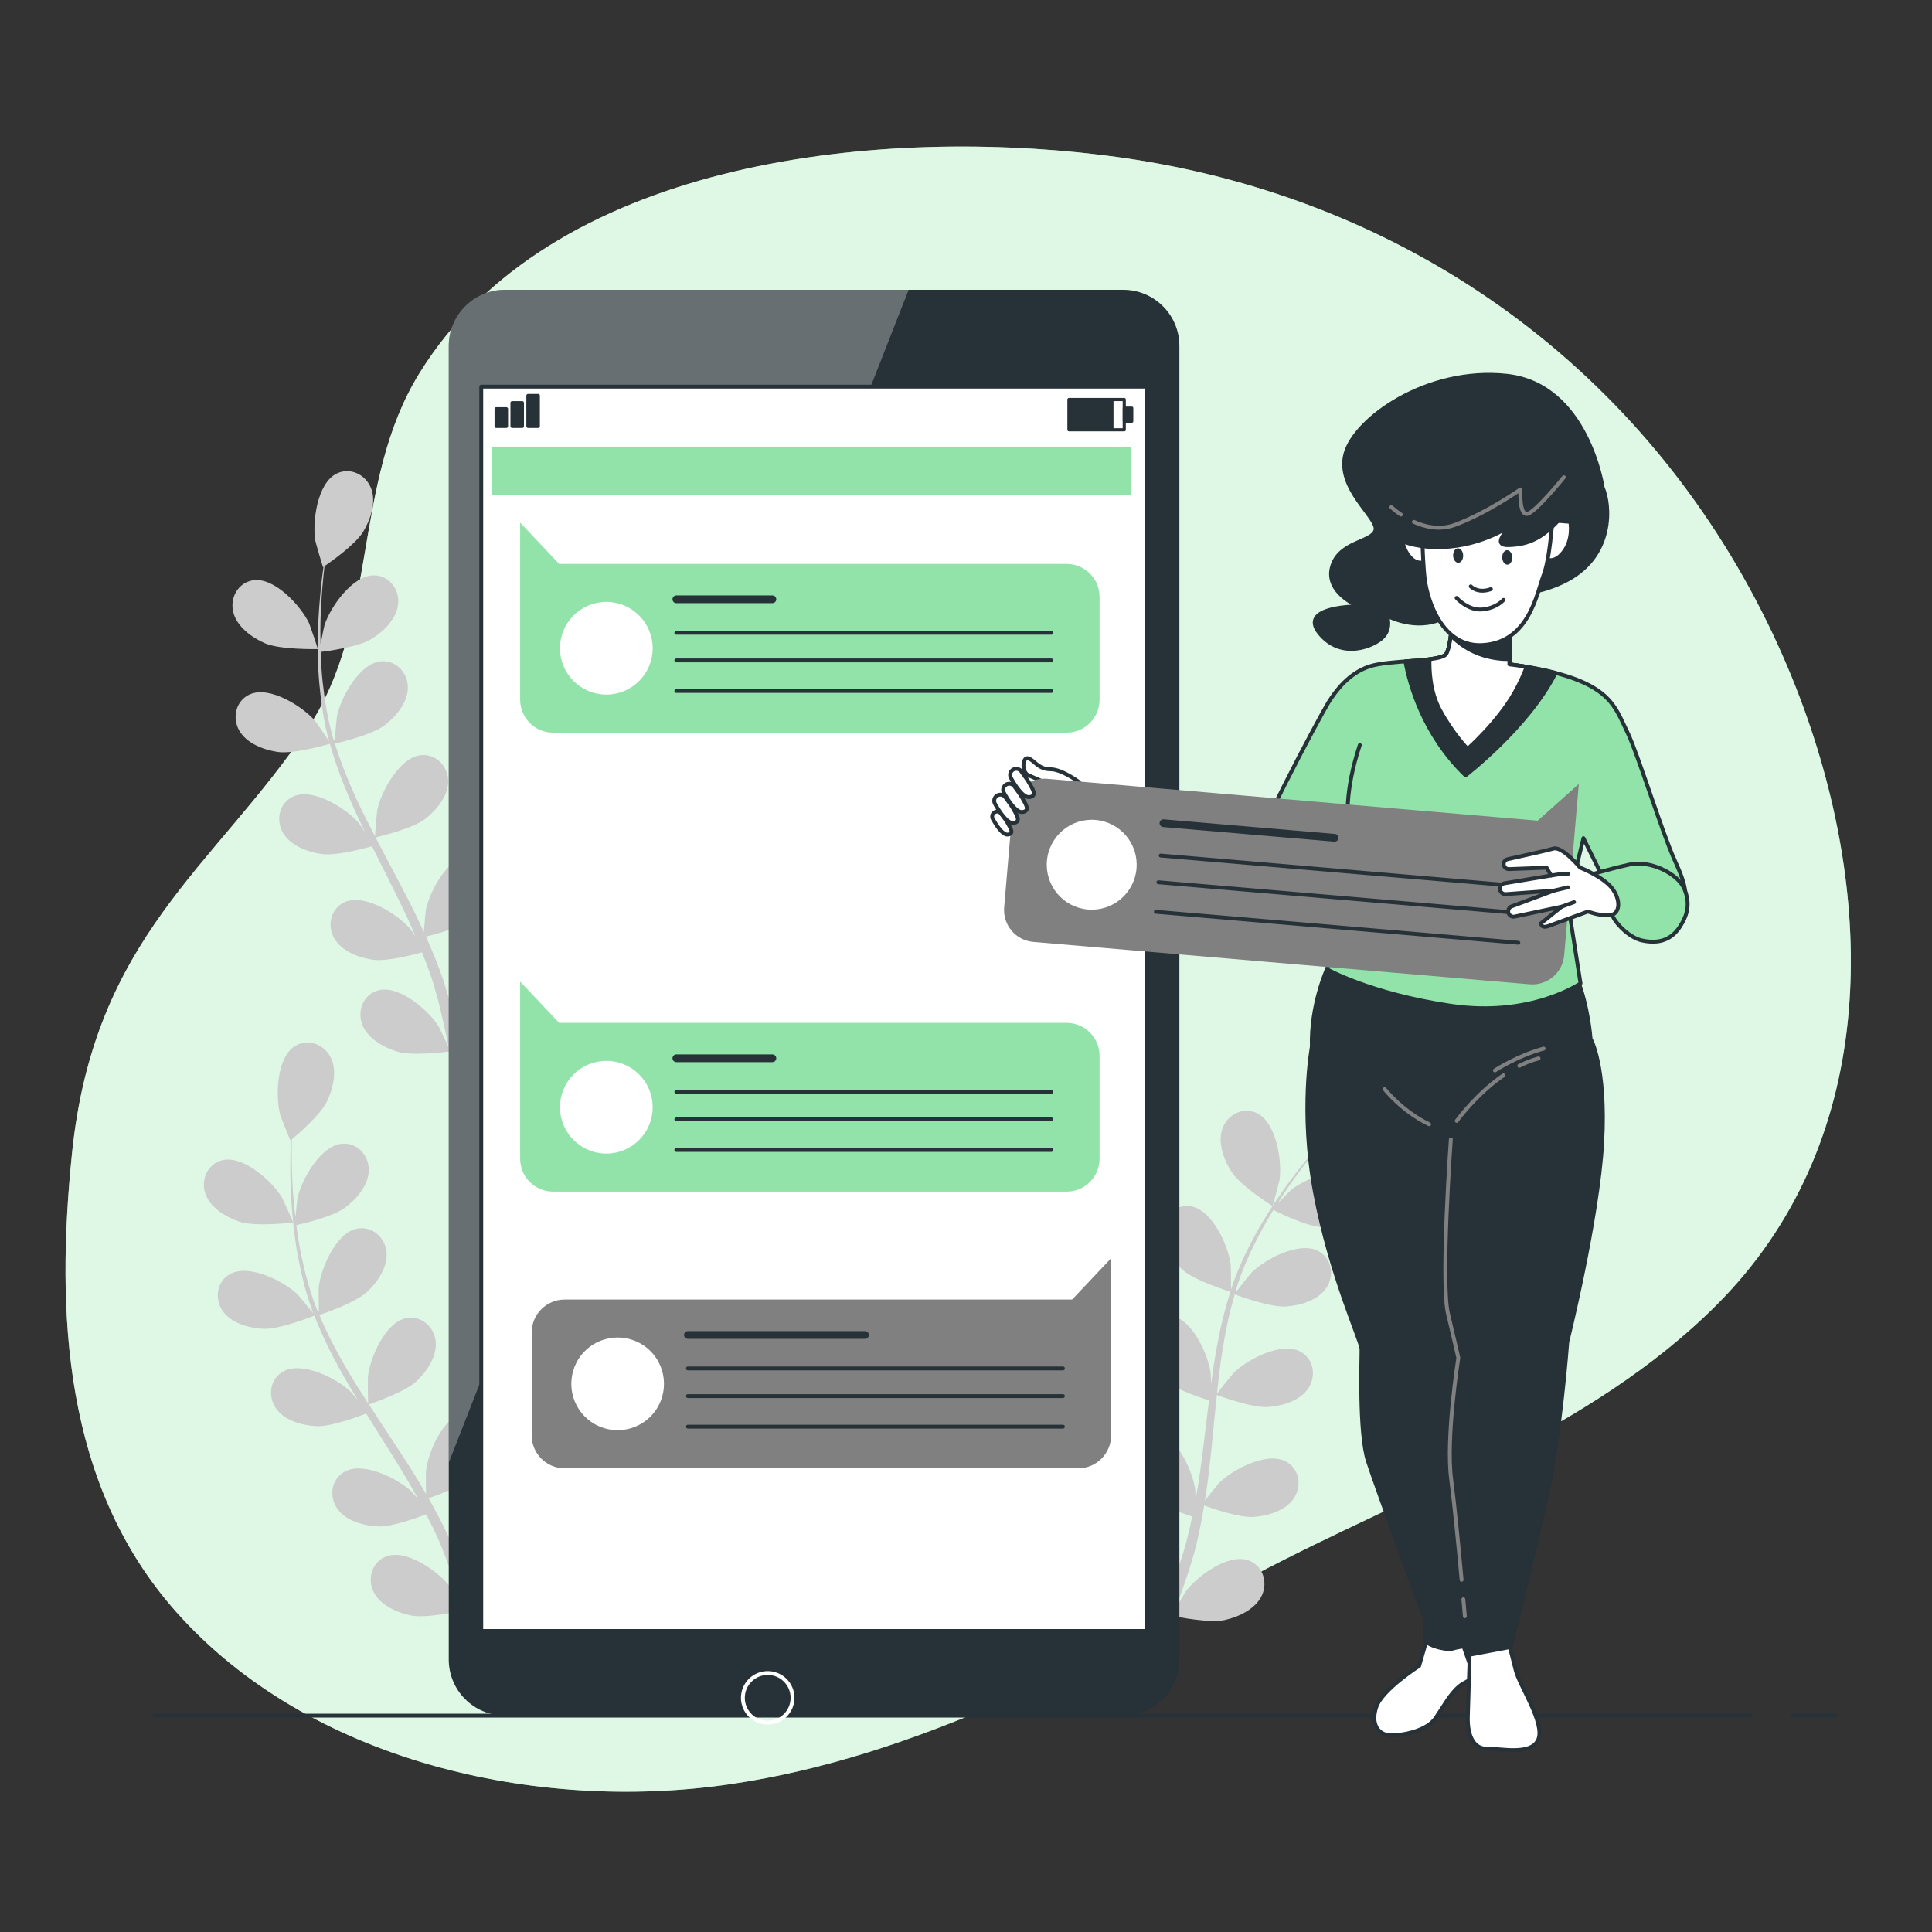 <svg xmlns="http://www.w3.org/2000/svg" xmlns:xlink="http://www.w3.org/1999/xlink" x="0px" y="0px" viewBox="0 0 500 500" style="enable-background:new 0 0 500 500;" xml:space="preserve"><rect x="0" y="0" width="500" height="500" fill="#333333" stroke="none"/><g id="Background_Simple">	<g>		<path style="fill:#92E3A9;" d="M466.948,183.652c-2.807-7.763-6.033-15.326-9.603-22.596   C425.688,96.581,366.692,52.86,294.061,41.366c-3.13-0.495-6.271-0.931-9.419-1.31c-59.279-7.131-142.276,1.768-176.112,56.567   c-17.573,28.461-10.362,64.348-28.999,92.04c-24.128,35.85-55.149,53.775-60.894,109.79c-4.227,41.212-2.252,85.743,26.885,118.62   c34.34,38.747,93.269,52.087,143.605,44.652c48.86-7.216,92.6-31.34,135.336-54.002c40.56-21.509,86.954-37.13,119.816-70.035   C485.723,296.188,485.687,235.479,466.948,183.652z"></path>		<path style="opacity:0.7;fill:#FFFFFF;" d="M466.948,183.652c-2.807-7.763-6.033-15.326-9.603-22.596   C425.688,96.581,366.692,52.86,294.061,41.366c-3.13-0.495-6.271-0.931-9.419-1.31c-59.279-7.131-142.276,1.768-176.112,56.567   c-17.573,28.461-10.362,64.348-28.999,92.04c-24.128,35.85-55.149,53.775-60.894,109.79c-4.227,41.212-2.252,85.743,26.885,118.62   c34.34,38.747,93.269,52.087,143.605,44.652c48.86-7.216,92.6-31.34,135.336-54.002c40.56-21.509,86.954-37.13,119.816-70.035   C485.723,296.188,485.687,235.479,466.948,183.652z"></path>	</g></g><g id="Plants">	<g>		<path style="fill:#CCCCCC;" d="M68.546,166.469c3.971,1.735,13.687,1.516,13.694,1.516c0.101-0.003-2.088-6.36-2.271-6.745   c-2.132-4.459-8.873-11.821-14.358-11.08c-3.951,0.534-6.149,4.489-5.256,8.209C61.265,162.168,65.163,164.991,68.546,166.469z"></path>		<path style="fill:#CCCCCC;" d="M166.81,168.606c0.085,0.054,1.767-6.456,1.826-6.879c0.681-4.895-0.879-14.754-5.863-17.162   c-3.59-1.734-7.604,0.352-8.912,3.947c-1.336,3.672,0.358,8.177,2.364,11.276C158.579,163.425,166.803,168.602,166.81,168.606z"></path>		<path style="fill:#CCCCCC;" d="M195.806,133.401c-5.503-0.592-12.042,6.949-14.053,11.464c-0.173,0.391-2.19,6.805-2.088,6.804   c0,0,0.094-0.001,0.117-0.001c-1.042,1.183-2.145,2.463-3.321,3.885c-2.152,2.644-4.561,5.652-6.961,9.102   c-2.407,3.441-4.926,7.248-7.217,11.498c-2.302,4.256-4.506,8.85-6.165,13.878c-0.019,0.057-0.031,0.118-0.05,0.175   c0.028-1.621-0.044-6.157-0.089-6.504c-0.635-4.901-4.743-13.999-10.186-15.005c-3.921-0.724-7.242,2.348-7.555,6.16   c-0.319,3.894,2.505,7.792,5.258,10.251c3.104,2.773,11.723,5.459,12.41,5.671c-1.536,4.803-2.722,9.856-3.641,15.036   c-0.528,2.961-0.969,5.96-1.372,8.972c-0.02-1.403-0.049-2.656-0.072-2.831c-0.635-4.901-4.744-13.998-10.186-15.004   c-3.921-0.725-7.242,2.347-7.554,6.16c-0.32,3.894,2.504,7.792,5.258,10.251c2.793,2.495,10.095,4.933,12.036,5.552   c-0.142,1.157-0.298,2.311-0.436,3.469c-0.664,5.554-1.302,11.101-2.095,16.521c-0.278,1.911-0.623,3.781-0.961,5.655   c-0.02-1.246-0.046-2.295-0.067-2.454c-0.635-4.902-4.744-13.999-10.187-15.005c-3.921-0.725-7.242,2.347-7.554,6.161   c-0.319,3.893,2.505,7.791,5.258,10.251c2.666,2.381,9.385,4.691,11.688,5.438c-0.404,1.908-0.805,3.819-1.282,5.65   c-0.355,1.243-0.61,2.463-1.034,3.692c-0.395,1.225-0.787,2.438-1.174,3.638c-0.832,2.285-1.675,4.649-2.543,6.858   c-0.591,1.541-1.183,2.998-1.775,4.468c0.3-1.898,0.807-5.627,0.814-5.943c0.076-3.283-1.09-8.621-3.41-12.372   c0.014-0.485-0.014-0.969-0.091-1.449c-0.607-3.777-4.156-6.583-8.009-5.556c-5.348,1.424-8.741,10.812-8.994,15.748   c-0.015,0.291,0.176,3.468,0.329,5.471c-0.269-1.164-0.517-2.296-0.809-3.49c-0.561-2.366-1.19-4.71-1.858-7.235   c-0.365-1.208-0.734-2.428-1.107-3.659c-0.343-1.23-0.863-2.485-1.292-3.742c-1.058-2.892-2.27-5.771-3.556-8.645   c2.07-0.497,9.396-2.364,12.338-4.621c2.928-2.247,6.034-5.924,6.006-9.83c-0.028-3.825-3.109-7.136-7.074-6.706   c-5.502,0.598-10.278,9.363-11.276,14.204c-0.063,0.302-0.389,3.855-0.53,5.811c-0.787-1.722-1.563-3.444-2.415-5.16   c-2.459-4.953-5.103-9.89-7.718-14.827c-0.803-1.512-1.582-3.027-2.371-4.542c0.739-0.168,9.495-2.2,12.79-4.728   c2.929-2.247,6.035-5.924,6.007-9.831c-0.028-3.826-3.11-7.136-7.074-6.706c-5.503,0.598-10.277,9.364-11.276,14.204   c-0.075,0.365-0.537,5.479-0.591,6.785c-1.733-3.336-3.429-6.677-4.967-10.038c-2.129-4.635-3.962-9.3-5.403-13.951   c0.344-0.078,9.492-2.157,12.868-4.746c2.929-2.247,6.035-5.924,6.007-9.831c-0.027-3.826-3.11-7.137-7.074-6.706   c-5.503,0.598-10.278,9.364-11.276,14.203c-0.066,0.318-0.422,4.217-0.547,6.073c-0.173,0.018-0.141,0.015-0.314,0.034   c-1.484-5.002-2.292-10.034-2.815-14.781c-0.308-2.749-0.45-5.394-0.53-7.97c1.743-0.212,9.701-1.272,12.996-3.267   c3.158-1.912,6.649-5.225,7.051-9.111c0.393-3.805-2.308-7.435-6.295-7.442c-5.535-0.01-11.243,8.178-12.768,12.879   c-0.083,0.255-0.638,2.948-1.015,4.914c-0.018-1.163-0.058-2.363-0.053-3.478c0.007-4.185,0.272-8.017,0.534-11.41   c0.164-1.928,0.352-3.667,0.543-5.294c1.602-1.101,8.004-5.62,9.972-8.849c1.921-3.152,3.493-7.701,2.059-11.335   c-1.406-3.558-5.474-5.535-9.016-3.705c-4.917,2.542-6.21,12.439-5.397,17.315c0.071,0.421,1.927,6.884,2.012,6.827   c0,0,0.078-0.053,0.097-0.066c-0.216,1.561-0.43,3.237-0.626,5.073c-0.337,3.393-0.686,7.23-0.785,11.432   c-0.109,4.198-0.11,8.763,0.324,13.57c0.428,4.82,1.124,9.868,2.514,14.977c0.016,0.058,0.04,0.116,0.055,0.173   c-0.87-1.368-3.433-5.111-3.662-5.376c-3.234-3.737-11.679-9.058-16.773-6.896c-3.671,1.559-4.746,5.953-2.903,9.306   c1.882,3.424,6.388,5.117,10.04,5.649c4.12,0.6,12.79-1.914,13.479-2.117c1.368,4.853,3.167,9.722,5.259,14.55   c1.192,2.761,2.479,5.506,3.805,8.24c-0.791-1.158-1.506-2.188-1.622-2.322c-3.234-3.738-11.68-9.058-16.774-6.895   c-3.671,1.559-4.745,5.953-2.902,9.305c1.882,3.424,6.387,5.117,10.04,5.65c3.706,0.54,11.141-1.455,13.102-2.009   c0.52,1.044,1.026,2.092,1.549,3.134c2.511,4.999,5.038,9.977,7.367,14.935c0.822,1.747,1.567,3.498,2.319,5.247   c-0.704-1.028-1.305-1.889-1.41-2.01c-3.234-3.737-11.679-9.059-16.773-6.895c-3.67,1.559-4.745,5.953-2.902,9.306   c1.882,3.424,6.387,5.117,10.041,5.649c3.537,0.516,10.416-1.264,12.749-1.912c0.715,1.814,1.436,3.63,2.047,5.42   c0.39,1.232,0.851,2.391,1.174,3.65c0.346,1.24,0.689,2.467,1.028,3.683c0.567,2.365,1.167,4.801,1.662,7.122   c0.357,1.611,0.667,3.154,0.984,4.706c-0.797-1.748-2.431-5.138-2.6-5.406c-2.63-4.184-10.171-10.723-15.535-9.357   c-3.864,0.985-5.592,5.165-4.278,8.758c1.342,3.67,5.538,6.026,9.068,7.106c3.887,1.188,12.492,0.102,13.566-0.041   c0.515,2.571,0.993,5.077,1.405,7.449c1.435,8.141,2.326,14.982,2.884,19.805h3.751c-0.015-0.11-0.028-0.208-0.043-0.321   c-0.671-4.875-1.726-11.821-3.369-20.087c-0.513-2.613-1.114-5.395-1.757-8.246c0.646-0.257,4.317-1.741,7.568-3.559   c2.833,3.067,10.092,6.658,11.032,7.115c-0.989,2.429-1.973,4.782-2.937,6.988c-3.294,7.582-6.325,13.779-8.52,18.109h4.117   c2.034-4.296,4.638-10.021,7.423-16.833c1.014-2.463,2.048-5.114,3.084-7.848c1.041,0.218,9.56,1.949,13.53,1.052   c3.601-0.814,7.961-2.851,9.573-6.41c1.578-3.485,0.166-7.783-3.614-9.052c-5.246-1.763-13.255,4.196-16.189,8.173   c-0.173,0.235-1.767,2.99-2.744,4.745c0.418-1.119,0.835-2.2,1.251-3.357c0.838-2.282,1.606-4.585,2.442-7.059   c0.362-1.209,0.727-2.43,1.095-3.663c0.392-1.215,0.652-2.548,0.987-3.834c0.713-2.996,1.29-6.066,1.803-9.173   c2,0.729,9.141,3.213,12.84,2.953c3.682-0.259,8.301-1.611,10.433-4.886c2.088-3.206,1.343-7.668-2.201-9.496   c-4.919-2.537-13.738,2.14-17.241,5.626c-0.219,0.217-2.451,3.001-3.648,4.554c0.294-1.87,0.597-3.734,0.832-5.635   c0.682-5.488,1.2-11.064,1.742-16.624c0.165-1.704,0.35-3.398,0.529-5.096c0.708,0.267,9.133,3.403,13.276,3.112   c3.682-0.258,8.301-1.611,10.434-4.886c2.087-3.206,1.343-7.668-2.201-9.495c-4.919-2.537-13.738,2.14-17.241,5.626   c-0.264,0.263-3.47,4.274-4.236,5.334c0.395-3.739,0.824-7.461,1.395-11.113c0.782-5.041,1.827-9.943,3.19-14.617   c0.33,0.126,9.107,3.438,13.351,3.14c3.683-0.259,8.301-1.611,10.434-4.886c2.088-3.206,1.343-7.668-2.201-9.496   c-4.92-2.537-13.738,2.14-17.24,5.626c-0.23,0.229-2.675,3.281-3.805,4.761c-0.154-0.08-0.126-0.065-0.281-0.146   c1.521-4.989,3.624-9.631,5.805-13.879c1.259-2.463,2.6-4.747,3.955-6.939c1.571,0.785,8.793,4.291,12.641,4.445   c3.689,0.147,8.428-0.69,10.907-3.71c2.427-2.958,2.177-7.475-1.145-9.681c-4.611-3.062-13.889,0.619-17.754,3.699   c-0.21,0.168-2.158,2.107-3.557,3.54c0.627-0.98,1.255-2.003,1.874-2.93c2.315-3.487,4.65-6.537,6.74-9.222   c1.201-1.517,2.316-2.865,3.374-4.115c1.944-0.035,9.775-0.272,13.199-1.879c3.341-1.569,7.162-4.496,7.97-8.319   C202.074,137.722,199.771,133.828,195.806,133.401z"></path>	</g>	<g>		<path style="fill:#CCCCCC;" d="M231.064,309.987c3.971,1.735,13.687,1.516,13.694,1.516c0.101-0.003-2.088-6.36-2.271-6.745   c-2.132-4.459-8.873-11.821-14.358-11.08c-3.951,0.534-6.149,4.489-5.256,8.209C223.783,305.686,227.681,308.509,231.064,309.987z   "></path>		<path style="fill:#CCCCCC;" d="M329.328,312.124c0.085,0.054,1.767-6.456,1.826-6.879c0.681-4.895-0.879-14.754-5.863-17.162   c-3.59-1.734-7.604,0.352-8.912,3.946c-1.336,3.672,0.358,8.177,2.364,11.276C321.098,306.943,329.322,312.12,329.328,312.124z"></path>		<path style="fill:#CCCCCC;" d="M358.324,276.919c-5.503-0.592-12.042,6.949-14.053,11.464c-0.173,0.391-2.19,6.805-2.088,6.804   c0,0,0.095-0.001,0.117-0.001c-1.042,1.182-2.145,2.462-3.321,3.885c-2.152,2.644-4.56,5.652-6.961,9.102   c-2.407,3.441-4.926,7.249-7.217,11.498c-2.302,4.256-4.507,8.85-6.165,13.878c-0.019,0.057-0.031,0.118-0.05,0.175   c0.028-1.621-0.044-6.157-0.089-6.504c-0.635-4.901-4.743-13.999-10.186-15.005c-3.921-0.724-7.242,2.348-7.555,6.16   c-0.319,3.894,2.504,7.792,5.258,10.251c3.104,2.773,11.723,5.459,12.41,5.671c-1.536,4.803-2.722,9.856-3.641,15.036   c-0.528,2.961-0.969,5.96-1.372,8.972c-0.02-1.403-0.049-2.656-0.072-2.831c-0.635-4.901-4.744-13.998-10.186-15.004   c-3.921-0.725-7.242,2.347-7.554,6.16c-0.32,3.894,2.504,7.792,5.258,10.251c2.793,2.495,10.095,4.933,12.036,5.552   c-0.142,1.157-0.298,2.311-0.436,3.469c-0.664,5.554-1.302,11.101-2.095,16.521c-0.278,1.911-0.623,3.781-0.961,5.655   c-0.02-1.246-0.046-2.295-0.067-2.454c-0.635-4.902-4.744-13.999-10.187-15.005c-3.921-0.725-7.242,2.347-7.554,6.161   c-0.319,3.893,2.505,7.792,5.258,10.251c2.666,2.381,9.385,4.691,11.688,5.438c-0.404,1.908-0.805,3.819-1.282,5.65   c-0.355,1.243-0.609,2.463-1.034,3.692c-0.395,1.225-0.787,2.438-1.174,3.639c-0.832,2.285-1.675,4.649-2.543,6.858   c-0.591,1.541-1.183,2.998-1.775,4.468c0.3-1.898,0.807-5.627,0.814-5.943c0.076-3.283-1.09-8.621-3.41-12.372   c0.014-0.485-0.014-0.969-0.091-1.449c-0.607-3.777-4.156-6.582-8.009-5.556c-5.348,1.424-8.741,10.812-8.994,15.748   c-0.015,0.291,0.176,3.468,0.329,5.471c-0.269-1.164-0.517-2.296-0.809-3.49c-0.561-2.366-1.19-4.71-1.858-7.235   c-0.365-1.207-0.735-2.427-1.108-3.659c-0.343-1.23-0.863-2.485-1.292-3.742c-1.058-2.892-2.271-5.771-3.556-8.645   c2.07-0.496,9.396-2.363,12.338-4.621c2.928-2.247,6.034-5.924,6.006-9.831c-0.028-3.825-3.109-7.137-7.074-6.706   c-5.502,0.598-10.278,9.363-11.276,14.204c-0.063,0.302-0.389,3.855-0.53,5.811c-0.787-1.722-1.563-3.444-2.415-5.159   c-2.459-4.953-5.103-9.89-7.718-14.827c-0.803-1.512-1.582-3.027-2.371-4.542c0.739-0.168,9.495-2.2,12.79-4.728   c2.929-2.247,6.035-5.924,6.007-9.831c-0.028-3.826-3.11-7.136-7.074-6.706c-5.503,0.598-10.277,9.364-11.276,14.203   c-0.075,0.365-0.537,5.479-0.591,6.785c-1.733-3.336-3.429-6.677-4.967-10.038c-2.129-4.635-3.962-9.3-5.403-13.951   c0.344-0.078,9.492-2.157,12.868-4.746c2.929-2.247,6.035-5.924,6.007-9.831c-0.027-3.826-3.11-7.137-7.074-6.706   c-5.503,0.598-10.278,9.363-11.276,14.203c-0.066,0.318-0.422,4.216-0.547,6.073c-0.173,0.018-0.141,0.015-0.314,0.034   c-1.484-5.002-2.292-10.034-2.815-14.781c-0.309-2.749-0.45-5.394-0.53-7.97c1.743-0.212,9.701-1.272,12.996-3.267   c3.158-1.912,6.649-5.225,7.051-9.111c0.393-3.805-2.308-7.435-6.295-7.442c-5.535-0.01-11.243,8.178-12.768,12.879   c-0.083,0.255-0.638,2.948-1.015,4.914c-0.018-1.163-0.058-2.363-0.053-3.478c0.007-4.185,0.272-8.017,0.534-11.41   c0.164-1.928,0.352-3.667,0.543-5.293c1.602-1.101,8.003-5.62,9.972-8.849c1.922-3.152,3.493-7.701,2.059-11.335   c-1.405-3.559-5.474-5.535-9.016-3.705c-4.917,2.542-6.21,12.439-5.397,17.315c0.071,0.421,1.927,6.884,2.012,6.827   c0,0,0.078-0.053,0.097-0.066c-0.216,1.561-0.43,3.237-0.626,5.073c-0.337,3.393-0.686,7.23-0.785,11.432   c-0.109,4.198-0.11,8.763,0.323,13.57c0.428,4.82,1.124,9.868,2.514,14.977c0.016,0.058,0.04,0.116,0.055,0.173   c-0.87-1.368-3.433-5.111-3.662-5.376c-3.234-3.737-11.679-9.058-16.773-6.896c-3.671,1.559-4.746,5.953-2.903,9.306   c1.882,3.424,6.388,5.116,10.04,5.649c4.12,0.6,12.79-1.914,13.479-2.117c1.368,4.853,3.167,9.722,5.258,14.55   c1.192,2.761,2.479,5.506,3.805,8.24c-0.791-1.158-1.506-2.188-1.622-2.322c-3.234-3.738-11.68-9.058-16.774-6.895   c-3.671,1.559-4.745,5.953-2.902,9.305c1.882,3.424,6.387,5.117,10.04,5.65c3.706,0.54,11.141-1.455,13.102-2.009   c0.52,1.044,1.026,2.092,1.549,3.134c2.511,4.999,5.038,9.977,7.367,14.935c0.822,1.747,1.567,3.498,2.319,5.247   c-0.704-1.028-1.305-1.889-1.41-2.01c-3.234-3.738-11.679-9.059-16.773-6.895c-3.67,1.559-4.745,5.953-2.902,9.306   c1.882,3.424,6.387,5.117,10.041,5.649c3.537,0.516,10.416-1.264,12.749-1.912c0.715,1.814,1.436,3.63,2.047,5.42   c0.39,1.232,0.851,2.391,1.174,3.65c0.346,1.24,0.689,2.467,1.028,3.683c0.567,2.365,1.167,4.801,1.662,7.122   c0.357,1.611,0.667,3.154,0.984,4.706c-0.797-1.748-2.431-5.138-2.6-5.406c-2.63-4.184-10.171-10.723-15.535-9.357   c-3.863,0.985-5.593,5.165-4.278,8.758c1.342,3.67,5.539,6.026,9.069,7.106c3.887,1.188,12.492,0.102,13.566-0.041   c0.515,2.571,0.993,5.077,1.405,7.449c1.436,8.141,2.326,14.982,2.885,19.805h3.751c-0.015-0.11-0.028-0.208-0.043-0.321   c-0.671-4.875-1.726-11.821-3.369-20.087c-0.513-2.613-1.114-5.395-1.757-8.246c0.647-0.257,4.317-1.741,7.568-3.559   c2.833,3.067,10.092,6.658,11.032,7.115c-0.988,2.429-1.973,4.782-2.937,6.988c-3.294,7.582-6.325,13.779-8.52,18.11h4.117   c2.034-4.296,4.638-10.021,7.423-16.833c1.014-2.463,2.048-5.114,3.084-7.848c1.041,0.218,9.56,1.949,13.53,1.052   c3.601-0.814,7.961-2.851,9.573-6.41c1.578-3.485,0.166-7.783-3.614-9.052c-5.246-1.763-13.255,4.196-16.189,8.173   c-0.173,0.235-1.767,2.99-2.744,4.745c0.418-1.119,0.835-2.2,1.251-3.357c0.837-2.282,1.606-4.585,2.442-7.059   c0.362-1.209,0.727-2.43,1.095-3.663c0.392-1.215,0.652-2.548,0.987-3.834c0.713-2.996,1.29-6.066,1.803-9.173   c2,0.729,9.141,3.213,12.841,2.953c3.682-0.259,8.301-1.612,10.433-4.886c2.087-3.206,1.343-7.668-2.201-9.496   c-4.919-2.537-13.738,2.14-17.241,5.627c-0.219,0.217-2.451,3.001-3.648,4.554c0.294-1.87,0.597-3.734,0.832-5.635   c0.682-5.488,1.2-11.064,1.742-16.624c0.165-1.704,0.35-3.398,0.529-5.096c0.708,0.267,9.133,3.403,13.276,3.112   c3.682-0.258,8.301-1.611,10.434-4.886c2.087-3.206,1.343-7.668-2.201-9.495c-4.919-2.537-13.738,2.14-17.241,5.626   c-0.264,0.263-3.47,4.273-4.236,5.334c0.395-3.739,0.823-7.461,1.395-11.113c0.782-5.041,1.827-9.943,3.19-14.617   c0.33,0.125,9.107,3.438,13.35,3.14c3.683-0.259,8.302-1.611,10.434-4.886c2.088-3.205,1.343-7.668-2.201-9.496   c-4.92-2.537-13.738,2.14-17.24,5.626c-0.23,0.229-2.675,3.281-3.805,4.761c-0.154-0.08-0.126-0.065-0.281-0.146   c1.521-4.989,3.624-9.631,5.805-13.879c1.259-2.463,2.6-4.747,3.955-6.939c1.571,0.785,8.793,4.291,12.641,4.445   c3.689,0.147,8.428-0.69,10.907-3.71c2.427-2.958,2.177-7.475-1.145-9.681c-4.611-3.062-13.889,0.618-17.754,3.699   c-0.21,0.168-2.158,2.107-3.557,3.54c0.627-0.98,1.255-2.003,1.874-2.931c2.315-3.487,4.65-6.537,6.74-9.222   c1.201-1.517,2.316-2.865,3.374-4.115c1.944-0.034,9.775-0.272,13.199-1.879c3.341-1.569,7.162-4.496,7.97-8.319   C364.592,281.24,362.289,277.346,358.324,276.919z"></path>	</g>	<g>		<path style="fill:#CCCCCC;" d="M62.091,316.202c4.12,1.344,13.769,0.188,13.776,0.187c0.1-0.012-2.692-6.128-2.912-6.494   c-2.553-4.232-9.972-10.91-15.36-9.643c-3.881,0.913-5.687,5.061-4.44,8.678C54.429,312.625,58.581,315.057,62.091,316.202z"></path>		<path style="fill:#CCCCCC;" d="M160.102,308.844c0.09,0.046,1.135-6.596,1.154-7.023c0.206-4.938-2.299-14.6-7.492-16.516   c-3.74-1.38-7.535,1.084-8.49,4.788c-0.975,3.784,1.146,8.104,3.441,10.995C151.41,304.482,160.095,308.841,160.102,308.844z"></path>		<path style="fill:#CCCCCC;" d="M185.565,271.005c-5.535-0.058-11.315,8.079-12.881,12.767c-0.135,0.405-1.523,6.984-1.422,6.974   c0,0,0.094-0.01,0.117-0.013c-0.923,1.277-1.897,2.658-2.931,4.188c-1.887,2.84-3.994,6.066-6.049,9.732   c-2.064,3.658-4.203,7.69-6.073,12.141c-1.881,4.458-3.631,9.244-4.797,14.409c-0.014,0.058-0.02,0.121-0.033,0.179   c-0.128-1.616-0.638-6.124-0.716-6.465c-1.105-4.817-6.073-13.475-11.587-13.952c-3.973-0.342-6.982,3.036-6.925,6.861   c0.059,3.907,3.245,7.514,6.223,9.696c3.358,2.461,12.195,4.302,12.899,4.446c-1.065,4.928-1.758,10.073-2.173,15.317   c-0.24,2.998-0.389,6.026-0.499,9.063c-0.156-1.394-0.306-2.639-0.345-2.811c-1.105-4.817-6.073-13.475-11.587-13.951   c-3.973-0.343-6.981,3.035-6.925,6.861c0.058,3.907,3.245,7.514,6.223,9.696c3.021,2.214,10.524,3.935,12.516,4.364   c-0.03,1.166-0.073,2.329-0.099,3.495c-0.125,5.592-0.224,11.174-0.491,16.646c-0.092,1.928-0.255,3.824-0.41,5.721   c-0.14-1.238-0.268-2.28-0.303-2.436c-1.106-4.818-6.073-13.476-11.588-13.951c-3.973-0.343-6.981,3.035-6.924,6.861   c0.058,3.906,3.245,7.513,6.223,9.695c2.883,2.112,9.794,3.763,12.159,4.285c-0.218,1.938-0.433,3.879-0.731,5.747   c-0.233,1.271-0.369,2.511-0.673,3.774c-0.275,1.258-0.548,2.502-0.818,3.735c-0.607,2.355-1.219,4.789-1.869,7.071   c-0.439,1.591-0.889,3.099-1.336,4.618c0.115-1.918,0.26-5.678,0.237-5.993c-0.241-3.275-1.917-8.475-4.588-11.985   c-0.033-0.484-0.107-0.963-0.23-1.433c-0.969-3.701-4.772-6.151-8.508-4.757c-5.186,1.934-7.656,11.605-7.432,16.542   c0.013,0.291,0.51,3.435,0.855,5.414c-0.38-1.132-0.736-2.235-1.142-3.396c-0.786-2.3-1.639-4.573-2.547-7.022   c-0.48-1.167-0.965-2.345-1.455-3.535c-0.46-1.191-1.099-2.39-1.647-3.599c-1.332-2.776-2.817-5.525-4.374-8.262   c2.013-0.694,9.124-3.26,11.835-5.791c2.698-2.519,5.434-6.478,5.029-10.364c-0.397-3.805-3.784-6.803-7.688-5.992   c-5.419,1.126-9.326,10.311-9.852,15.226c-0.033,0.306-0.015,3.875,0.034,5.835c-0.949-1.638-1.888-3.277-2.902-4.902   c-2.926-4.692-6.033-9.351-9.113-14.012c-0.945-1.427-1.867-2.861-2.798-4.292c0.719-0.239,9.239-3.107,12.274-5.941   c2.698-2.519,5.435-6.479,5.03-10.365c-0.397-3.805-3.784-6.803-7.689-5.992c-5.419,1.126-9.326,10.312-9.853,15.226   c-0.039,0.37-0.005,5.505,0.067,6.811c-2.047-3.154-4.058-6.315-5.913-9.512c-2.566-4.408-4.841-8.875-6.724-13.365   c0.335-0.111,9.24-3.063,12.349-5.966c2.698-2.519,5.435-6.478,5.03-10.365c-0.396-3.805-3.784-6.803-7.688-5.992   c-5.42,1.126-9.326,10.312-9.853,15.225c-0.035,0.323-0.013,4.238,0.041,6.097c-0.17,0.035-0.139,0.029-0.309,0.064   c-1.96-4.836-3.25-9.766-4.229-14.441c-0.572-2.706-0.969-5.325-1.297-7.881c1.715-0.38,9.533-2.202,12.62-4.506   c2.958-2.208,6.114-5.842,6.138-9.749c0.023-3.826-3.015-7.178-6.984-6.8c-5.51,0.524-10.401,9.225-11.465,14.052   c-0.058,0.262-0.35,2.996-0.535,4.989c-0.13-1.156-0.286-2.346-0.389-3.457c-0.397-4.167-0.503-8.006-0.57-11.408   c-0.022-1.935-0.004-3.684,0.03-5.321c1.489-1.251,7.424-6.366,9.072-9.771c1.608-3.322,2.733-8.002,0.955-11.481   c-1.742-3.406-5.983-4.981-9.332-2.817c-4.648,3.005-4.98,12.98-3.7,17.755c0.111,0.413,2.583,6.666,2.661,6.601   c0,0,0.073-0.06,0.09-0.075c-0.065,1.574-0.116,3.263-0.134,5.109c-0.007,3.41,0.015,7.263,0.323,11.454   c0.297,4.189,0.736,8.733,1.632,13.476c0.891,4.756,2.071,9.714,3.948,14.664c0.021,0.056,0.051,0.111,0.072,0.167   c-0.998-1.277-3.91-4.756-4.164-4.998c-3.579-3.408-12.499-7.889-17.361-5.245c-3.503,1.906-4.149,6.383-1.991,9.543   c2.204,3.226,6.852,4.476,10.539,4.654c4.159,0.2,12.545-3.14,13.212-3.408c1.83,4.699,4.091,9.371,6.638,13.974   c1.453,2.633,2.999,5.241,4.582,7.834c-0.899-1.077-1.711-2.033-1.838-2.155c-3.58-3.408-12.5-7.888-17.361-5.244   c-3.503,1.906-4.149,6.383-1.991,9.542c2.203,3.227,6.852,4.477,10.539,4.654c3.741,0.179,10.949-2.523,12.846-3.264   c0.618,0.989,1.223,1.983,1.845,2.969c2.982,4.733,5.978,9.444,8.774,14.154c0.987,1.66,1.897,3.33,2.814,4.999   c-0.8-0.956-1.481-1.754-1.598-1.865c-3.579-3.408-12.499-7.889-17.361-5.244c-3.503,1.906-4.149,6.383-1.99,9.542   c2.204,3.226,6.851,4.476,10.539,4.653c3.57,0.172,10.245-2.264,12.504-3.133c0.887,1.736,1.78,3.474,2.561,5.197   c0.507,1.189,1.078,2.298,1.521,3.52c0.464,1.201,0.923,2.389,1.378,3.566c0.793,2.299,1.625,4.666,2.342,6.929   c0.511,1.569,0.968,3.075,1.434,4.589c-0.962-1.663-2.916-4.88-3.109-5.13c-3.021-3.911-11.159-9.691-16.366-7.814   c-3.75,1.354-5.068,5.681-3.413,9.13c1.69,3.523,6.094,5.463,9.712,6.197c3.983,0.807,12.444-1.104,13.499-1.35   c0.761,2.509,1.478,4.957,2.117,7.278c2.215,7.964,3.761,14.687,4.783,19.434l3.734-0.362c-0.026-0.108-0.048-0.204-0.074-0.315   c-1.139-4.787-2.859-11.599-5.292-19.668c-0.763-2.551-1.629-5.262-2.545-8.038c0.619-0.318,4.128-2.15,7.189-4.272   c3.116,2.78,10.687,5.653,11.667,6.017c-0.749,2.513-1.502,4.95-2.249,7.239c-2.547,7.864-4.966,14.325-6.732,18.847l4.098-0.397   c1.609-4.472,3.649-10.422,5.764-17.471c0.771-2.549,1.545-5.288,2.312-8.109c1.057,0.117,9.704,1.017,13.568-0.259   c3.505-1.157,7.649-3.606,8.909-7.304c1.234-3.621-0.586-7.762-4.471-8.661c-5.392-1.248-12.788,5.456-15.325,9.697   c-0.15,0.25-1.47,3.146-2.273,4.987c0.308-1.154,0.619-2.271,0.921-3.462c0.613-2.352,1.156-4.718,1.749-7.262   c0.243-1.238,0.489-2.489,0.736-3.752c0.273-1.247,0.403-2.599,0.612-3.911c0.42-3.051,0.699-6.163,0.909-9.304   c2.061,0.532,9.409,2.315,13.065,1.699c3.64-0.613,8.107-2.405,9.913-5.87c1.768-3.393,0.597-7.762-3.107-9.239   c-5.141-2.05-13.467,3.456-16.617,7.264c-0.197,0.237-2.15,3.224-3.191,4.885c0.112-1.889,0.233-3.774,0.284-5.689   c0.149-5.528,0.126-11.128,0.129-16.714c0-1.712,0.021-3.416,0.035-5.123c0.731,0.197,9.419,2.505,13.514,1.816   c3.64-0.612,8.107-2.405,9.913-5.87c1.768-3.392,0.596-7.761-3.108-9.238c-5.141-2.05-13.467,3.456-16.617,7.264   c-0.237,0.287-3.042,4.588-3.701,5.718c0.032-3.759,0.099-7.506,0.316-11.195c0.291-5.093,0.858-10.073,1.765-14.857   c0.34,0.093,9.397,2.543,13.591,1.837c3.64-0.613,8.107-2.405,9.913-5.87c1.769-3.392,0.597-7.761-3.107-9.239   c-5.141-2.05-13.467,3.456-16.617,7.264c-0.207,0.25-2.346,3.524-3.328,5.106c-0.161-0.065-0.132-0.053-0.294-0.118   c1.032-5.113,2.677-9.936,4.438-14.374c1.016-2.573,2.13-4.975,3.267-7.289c1.64,0.629,9.166,3.422,13.011,3.204   c3.686-0.21,8.322-1.5,10.498-4.745c2.13-3.178,1.445-7.65-2.074-9.525c-4.885-2.602-13.765,1.956-17.314,5.395   c-0.193,0.187-1.945,2.305-3.199,3.867c0.529-1.036,1.056-2.115,1.582-3.098c1.968-3.694,3.997-6.955,5.818-9.829   c1.049-1.626,2.029-3.075,2.961-4.421c1.932-0.222,9.703-1.215,12.956-3.145c3.174-1.884,6.695-5.167,7.13-9.049   C192.221,274.7,189.552,271.047,185.565,271.005z"></path>	</g></g><g id="Floor">	<g>					<line style="fill:none;stroke:#263238;stroke-linecap:round;stroke-linejoin:round;stroke-miterlimit:10;" x1="464" y1="444" x2="475" y2="444"></line>					<line style="fill:none;stroke:#263238;stroke-linecap:round;stroke-linejoin:round;stroke-miterlimit:10;" x1="40" y1="444" x2="453" y2="444"></line>	</g></g><g id="Device">	<g>		<path id="XMLID_4_" style="fill:#263238;" d="M290.704,444H130.661c-8.02,0-14.522-6.502-14.522-14.522V89.522   c0-8.02,6.502-14.522,14.522-14.522h160.043c8.02,0,14.522,6.502,14.522,14.522v339.956C305.226,437.498,298.724,444,290.704,444z   "></path>		<path style="opacity:0.3;fill:#FFFFFF;" d="M235.158,75H130.661c-8.02,0-14.522,6.502-14.522,14.522v289.016L235.158,75z"></path>					<rect id="XMLID_1_" x="124.548" y="100.059" style="fill:#FFFFFF;stroke:#263238;stroke-linecap:round;stroke-linejoin:round;stroke-miterlimit:10;" width="172.268" height="322.039"></rect>		<g>			<g>									<rect x="276.672" y="103.399" style="fill:none;stroke:#263238;stroke-width:0.821;stroke-linecap:round;stroke-linejoin:round;stroke-miterlimit:10;" width="14.284" height="7.833"></rect>									<rect x="276.672" y="103.399" style="fill:#263238;stroke:#263238;stroke-width:0.725;stroke-linecap:round;stroke-linejoin:round;stroke-miterlimit:10;" width="11.139" height="7.833"></rect>									<rect x="290.926" y="105.591" style="fill:#263238;stroke:#263238;stroke-width:0.725;stroke-linecap:round;stroke-linejoin:round;stroke-miterlimit:10;" width="2.012" height="3.45"></rect>			</g>			<g>									<rect x="128.427" y="105.829" style="fill:#263238;stroke:#263238;stroke-width:0.883;stroke-linecap:round;stroke-linejoin:round;stroke-miterlimit:10;" width="2.619" height="4.489"></rect>									<rect x="132.542" y="104.253" style="fill:#263238;stroke:#263238;stroke-width:0.883;stroke-linecap:round;stroke-linejoin:round;stroke-miterlimit:10;" width="2.619" height="6.066"></rect>									<rect x="136.657" y="102.39" style="fill:#263238;stroke:#263238;stroke-width:0.883;stroke-linecap:round;stroke-linejoin:round;stroke-miterlimit:10;" width="2.619" height="7.928"></rect>			</g>		</g>		<g>			<rect x="127.326" y="115.589" style="fill:#92E3A9;" width="165.424" height="12.435"></rect>		</g>	</g></g><g id="Chats">	<g>		<g>			<path style="fill:#92E3A9;" d="M276.037,189.609H143.138c-4.711,0-8.53-3.819-8.53-8.53v-20.67v-5.945v-19.219l10.091,10.688    h131.338c4.711,0,8.53,3.819,8.53,8.531v26.615C284.567,185.79,280.748,189.609,276.037,189.609z"></path>			<g>				<path style="fill:#FFFFFF;" d="M168.909,167.766c0-6.624-5.37-11.994-11.994-11.994c-6.624,0-11.994,5.37-11.994,11.994     c0,6.624,5.37,11.994,11.994,11.994C163.539,179.76,168.909,174.39,168.909,167.766z"></path>			</g>			<g>									<line style="fill:none;stroke:#263238;stroke-width:2;stroke-linecap:round;stroke-linejoin:round;stroke-miterlimit:10;" x1="175.038" y1="155.096" x2="199.895" y2="155.096"></line>									<line style="fill:none;stroke:#263238;stroke-linecap:round;stroke-linejoin:round;stroke-miterlimit:10;" x1="175.038" y1="163.758" x2="272.094" y2="163.758"></line>									<line style="fill:none;stroke:#263238;stroke-linecap:round;stroke-linejoin:round;stroke-miterlimit:10;" x1="175.038" y1="170.914" x2="272.094" y2="170.914"></line>									<line style="fill:none;stroke:#263238;stroke-linecap:round;stroke-linejoin:round;stroke-miterlimit:10;" x1="175.038" y1="178.823" x2="272.094" y2="178.823"></line>			</g>		</g>		<g>			<path style="fill:#92E3A9;" d="M276.037,308.389H143.138c-4.711,0-8.53-3.819-8.53-8.53v-20.67v-5.945v-19.219l10.091,10.688    h131.338c4.711,0,8.53,3.819,8.53,8.53v26.615C284.567,304.57,280.748,308.389,276.037,308.389z"></path>			<g>				<path style="fill:#FFFFFF;" d="M168.909,286.546c0-6.624-5.37-11.994-11.994-11.994c-6.624,0-11.994,5.37-11.994,11.994     c0,6.624,5.37,11.994,11.994,11.994C163.539,298.54,168.909,293.17,168.909,286.546z"></path>			</g>			<g>									<line style="fill:none;stroke:#263238;stroke-width:2;stroke-linecap:round;stroke-linejoin:round;stroke-miterlimit:10;" x1="175.038" y1="273.876" x2="199.895" y2="273.876"></line>									<line style="fill:none;stroke:#263238;stroke-linecap:round;stroke-linejoin:round;stroke-miterlimit:10;" x1="175.038" y1="282.538" x2="272.094" y2="282.538"></line>									<line style="fill:none;stroke:#263238;stroke-linecap:round;stroke-linejoin:round;stroke-miterlimit:10;" x1="175.038" y1="289.694" x2="272.094" y2="289.694"></line>									<line style="fill:none;stroke:#263238;stroke-linecap:round;stroke-linejoin:round;stroke-miterlimit:10;" x1="175.038" y1="297.602" x2="272.094" y2="297.602"></line>			</g>		</g>		<g>			<path style="fill:#808080;" d="M146.127,380.002h132.899c4.711,0,8.53-3.819,8.53-8.53v-20.67v-5.945v-19.219l-10.091,10.688    H146.127c-4.711,0-8.53,3.819-8.53,8.53v26.615C137.597,376.183,141.416,380.002,146.127,380.002z"></path>			<g>									<ellipse transform="matrix(0.707 -0.707 0.707 0.707 -206.422 217.972)" style="fill:#FFFFFF;" cx="159.904" cy="358.159" rx="11.994" ry="11.994"></ellipse>			</g>			<g>									<line style="fill:none;stroke:#263238;stroke-width:2;stroke-linecap:round;stroke-linejoin:round;stroke-miterlimit:10;" x1="178.028" y1="345.489" x2="223.864" y2="345.489"></line>									<line style="fill:none;stroke:#263238;stroke-linecap:round;stroke-linejoin:round;stroke-miterlimit:10;" x1="178.028" y1="354.151" x2="275.083" y2="354.151"></line>									<line style="fill:none;stroke:#263238;stroke-linecap:round;stroke-linejoin:round;stroke-miterlimit:10;" x1="178.028" y1="361.307" x2="275.083" y2="361.307"></line>									<line style="fill:none;stroke:#263238;stroke-linecap:round;stroke-linejoin:round;stroke-miterlimit:10;" x1="178.028" y1="369.216" x2="275.083" y2="369.216"></line>			</g>		</g>	</g></g><g id="Character">	<path style="fill:none;stroke:#FFFFFF;stroke-linecap:round;stroke-linejoin:round;stroke-miterlimit:10;" d="M205.108,439.4  c0-3.548-2.877-6.425-6.425-6.425c-3.549,0-6.425,2.876-6.425,6.425s2.877,6.425,6.425,6.425  C202.231,445.825,205.108,442.949,205.108,439.4z"></path>	<g>		<path style="fill:#FFFFFF;stroke:#263238;stroke-linecap:round;stroke-linejoin:round;stroke-miterlimit:10;" d="M369.535,423.293   l-2.268,7.841c0,0-9.538,6.111-11.072,10.598c-1.534,4.487,0.498,7.482,4.104,7.376c3.606-0.106,9.122-1.379,11.251-4.496   c2.129-3.117,3.704-6.217,6.144-8.232c2.44-2.015,5.776-1.836,6.731-7.139c0.954-5.303-3.256-6.845-6.601-7.302   C374.479,421.482,369.535,423.293,369.535,423.293z"></path>		<g>			<path style="fill:#263238;stroke:#263238;stroke-linecap:round;stroke-linejoin:round;stroke-miterlimit:10;" d="    M343.408,250.834c0,0-4.217,9.266-3.899,20.085c0,0-3.125,16.473,0.832,37.735c3.957,21.262,11.961,38.518,12.018,40.46    s-0.75,21.678,1.689,29.103c2.44,7.424,14.817,41.21,14.817,41.21s-0.693,4.74,0.726,5.809c1.42,1.069,5.328,1.787,6.152,1.485    c0.824-0.302,3.035-0.645,3.035-0.645l1.518,4.398c0,0,0.84,0.253,4.169,0.155c3.329-0.098,6.037-2.399,6.037-2.399    s5.956-24.052,9.644-40.264c3.688-16.212,5.466-40.696,5.466-40.696s7.947-31.885,9.031-51.629    c1.085-19.745-3.011-26.843-3.011-26.843s-0.514-8.036-3.517-15.722c-3.003-7.686-8.779-5.85-30.245-8.828    s-27.226-0.587-29.143,0.302S343.408,250.834,343.408,250.834z"></path>			<g>				<path style="fill:none;stroke:#808080;stroke-linecap:round;stroke-linejoin:round;stroke-miterlimit:10;" d="M378.719,413.888     c0.241,2.704,0.387,4.404,0.387,4.404"></path>				<path style="fill:none;stroke:#808080;stroke-linecap:round;stroke-linejoin:round;stroke-miterlimit:10;" d="M375.474,294.848     c0,0-2.664,37.064-0.727,45.168c1.756,7.342,2.669,11.413,2.669,11.413s-3.28,20.642-1.852,31.428     c0.854,6.455,1.954,17.874,2.7,26.004"></path>				<path style="fill:none;stroke:#808080;stroke-linecap:round;stroke-linejoin:round;stroke-miterlimit:10;" d="M393.199,275.831     c1.593-0.802,3.26-1.464,4.98-1.918"></path>				<path style="fill:none;stroke:#808080;stroke-linecap:round;stroke-linejoin:round;stroke-miterlimit:10;" d="M376.999,290.083     c0,0,4.887-6.831,12.077-11.791"></path>				<path style="fill:none;stroke:#808080;stroke-linecap:round;stroke-linejoin:round;stroke-miterlimit:10;" d="M358.353,281.879     c0,0,4.538,5.749,11.497,9.077"></path>				<path style="fill:none;stroke:#808080;stroke-linecap:round;stroke-linejoin:round;stroke-miterlimit:10;" d="M386.888,277.021     c0,0,5.719-3.778,12.605-5.646"></path>			</g>		</g>		<g>			<path style="fill:#92E3A9;stroke:#263238;stroke-linecap:round;stroke-linejoin:round;stroke-miterlimit:10;" d="M375.89,159.852    c0,0-0.321,7.201-1.589,9.369c-1.268,2.168-14.605,1.495-19.881,3.248c-5.275,1.753-8.61,6.113-10.645,9.369    c-2.035,3.256-21.227,38.979-20.569,43.221c0.658,4.242,0.978,6.097,7.091,5.651c6.113-0.446,21.047-17.932,21.047-17.932    l0.462,15.701l-8.398,22.354c0,0,11.107,6.332,31.973,9.447c20.867,3.115,33.656-5.784,33.656-5.784l-3.28-20.945l4.039-16.632    c0,0,8.79,18.119,11.584,22.565c2.794,4.446,9.439,3.984,12.75-1.174c3.311-5.158,2.403-8.86-0.728-15.693    c-3.131-6.833-9.604-27.684-12.156-32.936c-2.552-5.252-3.741-9.479-11.302-12.985c-7.561-3.506-19.317-4.759-19.317-4.759    l0.196-11.459L375.89,159.852z"></path>			<path style="fill:#263238;stroke:#263238;stroke-linecap:round;stroke-linejoin:round;stroke-miterlimit:10;" d="    M390.823,160.479l-14.934-0.626c0,0-0.321,7.201-1.589,9.369c-0.742,1.268-5.612,1.564-10.583,1.942    c1.055,5.764,4.555,18.828,15.566,29.484c0,0,16.175-12.421,23.295-26.488c-6.1-1.598-11.951-2.222-11.951-2.222L390.823,160.479    z"></path>			<path style="fill:none;stroke:#263238;stroke-linecap:round;stroke-linejoin:round;stroke-miterlimit:10;" d="M348.861,212.66    c0,0-1.018-7.632,3.053-19.842"></path>		</g>		<g>			<path style="fill:#FFFFFF;stroke:#263238;stroke-linecap:round;stroke-linejoin:round;stroke-miterlimit:10;" d="    M390.823,160.479l-14.934-0.626c0,0-0.321,7.201-1.589,9.369c-0.41,0.7-2.082,1.103-4.331,1.388    c-0.082,2.5,0.056,8.264,2.625,13.045c3.381,6.293,7.224,10.175,7.224,10.175s7.788-6.888,12.093-14.472    c1.471-2.591,2.476-4.88,3.172-6.782c-2.649-0.445-4.456-0.638-4.456-0.638L390.823,160.479z"></path>			<path style="fill:#263238;stroke:#263238;stroke-linecap:round;stroke-linejoin:round;stroke-miterlimit:10;" d="    M375.481,164.446c1.968,1.977,4.809,4.112,8.616,5.222c2.425,0.707,4.633,0.931,6.554,0.905l0.172-10.095l-14.934-0.626    C375.89,159.852,375.789,162.09,375.481,164.446z"></path>		</g>		<g>			<path style="fill:#263238;stroke:#263238;stroke-linecap:round;stroke-linejoin:round;stroke-miterlimit:10;" d="M414.777,126.23    c0,0-3.958-26.706-24.791-28.977s-39.469,11.256-41.8,20.265c-2.331,9.009,8.56,16.476,7.789,19.671    c-0.771,3.195-9.433,2.873-11.255,9.56c-1.822,6.687,6.933,10.179,6.933,10.179s-15.866-0.11-10.179,6.933    c5.687,7.043,14.23,3.331,16.468,0.958c2.237-2.373,0.992-5.509,0.992-5.509s7.331,4.111,14.442,0.729    c7.111-3.382,8.085-9.467,8.085-9.467s8.848,6.662,22.79,0.195C418.193,144.299,416.625,130.213,414.777,126.23z"></path>			<path style="fill:#FFFFFF;stroke:#263238;stroke-linecap:round;stroke-linejoin:round;stroke-miterlimit:10;" d="    M406.388,135.042c0,0,0.923,4.464-1.808,7.914c-2.731,3.451-5.104,1.428-5.104,1.428l0.58-9.801L406.388,135.042z"></path>			<path style="fill:#FFFFFF;stroke:#263238;stroke-linecap:round;stroke-linejoin:round;stroke-miterlimit:10;" d="    M363.128,135.248c0,0-1.314,4.365,1.102,8.043c2.415,3.678,4.958,1.873,4.958,1.873l0.288-9.815L363.128,135.248z"></path>			<g>				<path style="fill:#FFFFFF;stroke:#263238;stroke-linecap:round;stroke-linejoin:round;stroke-miterlimit:10;" d="     M367.858,129.341c0,0,0.161,15.281,0.898,20.739c0.737,5.458,4.551,17.459,14.917,16.866     c12.092-0.692,14.027-13.391,15.9-18.349c1.873-4.958,2.593-19.688,2.593-19.688s0.11-15.866-13.807-18.34     C374.443,108.093,369.798,116.882,367.858,129.341z"></path>				<path style="fill:#263238;" d="M378.664,143.732c0.031,1.035-0.525,1.89-1.242,1.911c-0.716,0.021-1.321-0.8-1.352-1.835     c-0.031-1.034,0.525-1.89,1.242-1.911C378.028,141.876,378.633,142.697,378.664,143.732z"></path>				<path style="fill:#263238;" d="M391.368,144.223c0.03,1.035-0.525,1.89-1.242,1.911c-0.716,0.021-1.321-0.8-1.352-1.835     c-0.03-1.034,0.525-1.89,1.242-1.911C390.733,142.367,391.338,143.189,391.368,144.223z"></path>				<path style="fill:none;stroke:#263238;stroke-linecap:round;stroke-linejoin:round;stroke-miterlimit:10;" d="M380.63,151.749     c0,0,1.788,1.966,5.212,0.712"></path>				<path style="fill:none;stroke:#263238;stroke-linecap:round;stroke-linejoin:round;stroke-miterlimit:10;" d="M376.969,154.741     c0,0,2.983,3.373,6.721,2.975c3.738-0.398,5.407-2.466,5.407-2.466"></path>			</g>			<g>				<path style="fill:#263238;stroke:#263238;stroke-linecap:round;stroke-linejoin:round;stroke-miterlimit:10;" d="     M358.281,137.121c0,0,3.89,4.789,14.84,4.466c10.95-0.322,18.569-6.026,18.569-6.026s-6.467,5.67-1.28,5.518     c5.187-0.153,9.179-1.712,14.747-8.509c5.568-6.797,4.704-16.578,1.093-21.663c-3.611-5.085-18.968-7.518-33.495-1.322     C358.23,115.78,355.518,131.434,358.281,137.121z"></path>				<path style="fill:none;stroke:#808080;stroke-linecap:round;stroke-linejoin:round;stroke-miterlimit:10;" d="M362.547,133.171     c-1.547-1.047-2.469-1.929-2.469-1.929"></path>				<path style="fill:none;stroke:#808080;stroke-linecap:round;stroke-linejoin:round;stroke-miterlimit:10;" d="M404.723,123.508     c0,0-7.382,9.14-9.491,9.492c-2.109,0.352-1.758-6.328-1.758-6.328s-8.437,5.976-16.874,9.14     c-3.889,1.458-7.703,0.601-10.685-0.747"></path>			</g>		</g>		<path style="fill:#FFFFFF;stroke:#263238;stroke-linecap:round;stroke-linejoin:round;stroke-miterlimit:10;" d="M380.297,430.473   c0,0-0.294,8.893-0.424,13.895c-0.13,5.001,1.632,8.281,4.961,8.183c3.329-0.098,11.439,1.885,13.258-2.333   c1.819-4.218-4.855-14.017-5.801-17.876c-0.947-3.859-1.567-6.062-1.567-6.062l-10.492,1.975L380.297,430.473z"></path>		<g>			<g>				<path style="fill:#FFFFFF;stroke:#263238;stroke-linecap:round;stroke-linejoin:round;stroke-miterlimit:10;" d="M279.27,202.43     c0,0-4.378-3.348-7.469-3.348c-3.09,0-4.121-2.318-5.666-2.833c-1.545-0.515-1.803,3.606,0,4.378     c1.803,0.773,4.121,1.803,4.121,1.803l1.803,3.348l9.529,1.03L279.27,202.43z"></path>				<path style="fill:#808080;" d="M267.419,243.767l128.447,10.965c4.553,0.389,8.56-2.988,8.948-7.541l1.705-19.978l0.491-5.746     l1.586-18.575l-10.634,9.498l-126.939-10.836c-4.553-0.389-8.56,2.987-8.948,7.541l-2.196,25.723     C259.49,239.372,262.866,243.378,267.419,243.767z"></path>				<g>					<path style="fill:#FFFFFF;" d="M294.129,224.782c0.547-6.402-4.201-12.036-10.603-12.582      c-6.402-0.546-12.035,4.201-12.582,10.603c-0.547,6.402,4.201,12.036,10.603,12.582      C287.95,235.932,293.583,231.184,294.129,224.782z"></path>				</g>				<g>											<line style="fill:none;stroke:#263238;stroke-width:2;stroke-linecap:round;stroke-linejoin:round;stroke-miterlimit:10;" x1="301.099" y1="213.042" x2="345.4" y2="216.824"></line>											<line style="fill:none;stroke:#263238;stroke-linecap:round;stroke-linejoin:round;stroke-miterlimit:10;" x1="300.384" y1="221.414" x2="394.188" y2="229.422"></line>											<line style="fill:none;stroke:#263238;stroke-linecap:round;stroke-linejoin:round;stroke-miterlimit:10;" x1="299.793" y1="228.33" x2="393.598" y2="236.337"></line>											<line style="fill:none;stroke:#263238;stroke-linecap:round;stroke-linejoin:round;stroke-miterlimit:10;" x1="299.141" y1="235.974" x2="392.946" y2="243.982"></line>				</g>			</g>			<g>				<path style="fill:#92E3A9;stroke:#263238;stroke-linecap:round;stroke-linejoin:round;stroke-miterlimit:10;" d="     M410.976,226.58c0,0,5.267-1.621,10.737-2.836c5.47-1.215,12.56,2.431,14.181,6.28c1.621,3.849,0.81,6.888-1.215,9.927     c-2.026,3.039-5.065,4.457-9.724,3.444c-3.167-0.689-6.483-4.052-7.496-6.077c-1.013-2.026-1.013-2.026-1.013-2.026     s-0.81-1.215-1.621-1.215"></path>				<g>					<path style="fill:#FFFFFF;stroke:#263238;stroke-linecap:round;stroke-linejoin:round;stroke-miterlimit:10;" d="      M408.95,224.554c0,0-4.639-5.584-6.89-4.941c-1.708,0.488-8.642,2.031-11.884,2.747c-0.846,0.187-1.272,1.131-0.857,1.892l0,0      c0.236,0.434,0.698,0.696,1.191,0.677l9.729-0.374l1.215,2.026l-12.093,2.016c-0.723,0.12-1.234,0.773-1.178,1.504l0,0      c0.058,0.752,0.695,1.326,1.449,1.306l12.513-0.914l-10.831,4.034c-1.09,0.318-1.357,1.739-0.457,2.431l0,0      c0.299,0.23,0.678,0.328,1.051,0.272l12.26-2.585l-5.348,4.293l0,0c0.13,1.032,0.883,1.078,1.94,0.712l10.215-3.751      c0,0,2.431,1.013,5.267,1.013c2.836,0,3.444-3.444,1.215-6.685C415.23,226.985,408.95,224.554,408.95,224.554z"></path>					<path style="fill:none;stroke:#263238;stroke-linecap:round;stroke-linejoin:round;stroke-miterlimit:10;" d="M401.454,226.58      c0,0,3.14-0.561,4.418-0.454"></path>											<line style="fill:none;stroke:#263238;stroke-linecap:round;stroke-linejoin:round;stroke-miterlimit:10;" x1="402.145" y1="230.492" x2="405.766" y2="229.64"></line>											<line style="fill:none;stroke:#263238;stroke-linecap:round;stroke-linejoin:round;stroke-miterlimit:10;" x1="404.169" y1="234.645" x2="407.363" y2="233.474"></line>				</g>			</g>			<path style="fill:#FFFFFF;stroke:#263238;stroke-linecap:round;stroke-linejoin:round;stroke-miterlimit:10;" d="    M262.031,199.298L262.031,199.298c-0.617,0.48-0.797,1.331-0.418,2.015c1.023,1.85,3.104,5.166,4.78,4.98    c2.318-0.257,0.515-2.575,0-3.605c-0.304-0.609-1.328-2.027-2.115-3.085C263.747,198.887,262.734,198.751,262.031,199.298z"></path>			<path style="fill:#FFFFFF;stroke:#263238;stroke-linecap:round;stroke-linejoin:round;stroke-miterlimit:10;" d="    M260.228,203.161L260.228,203.161c-0.617,0.48-0.797,1.331-0.418,2.015c1.023,1.85,3.104,5.166,4.78,4.98    c2.318-0.257,0.515-2.575,0-3.605c-0.304-0.609-1.328-2.027-2.115-3.085C261.944,202.751,260.931,202.614,260.228,203.161z"></path>			<path style="fill:#FFFFFF;stroke:#263238;stroke-linecap:round;stroke-linejoin:round;stroke-miterlimit:10;" d="    M257.279,210.309L257.279,210.309c-0.501,0.389-0.647,1.081-0.34,1.636c0.831,1.502,2.519,4.193,3.88,4.042    c1.882-0.209,0.418-2.09,0-2.927c-0.247-0.494-1.078-1.645-1.716-2.504C258.672,209.976,257.85,209.865,257.279,210.309z"></path>			<path style="fill:#FFFFFF;stroke:#263238;stroke-linecap:round;stroke-linejoin:round;stroke-miterlimit:10;" d="M257.91,205.994    L257.91,205.994c-0.617,0.48-0.796,1.331-0.418,2.015c1.023,1.85,3.104,5.166,4.78,4.98c2.318-0.257,0.515-2.575,0-3.605    c-0.304-0.609-1.328-2.027-2.115-3.085C259.626,205.583,258.613,205.447,257.91,205.994z"></path>		</g>	</g></g></svg>